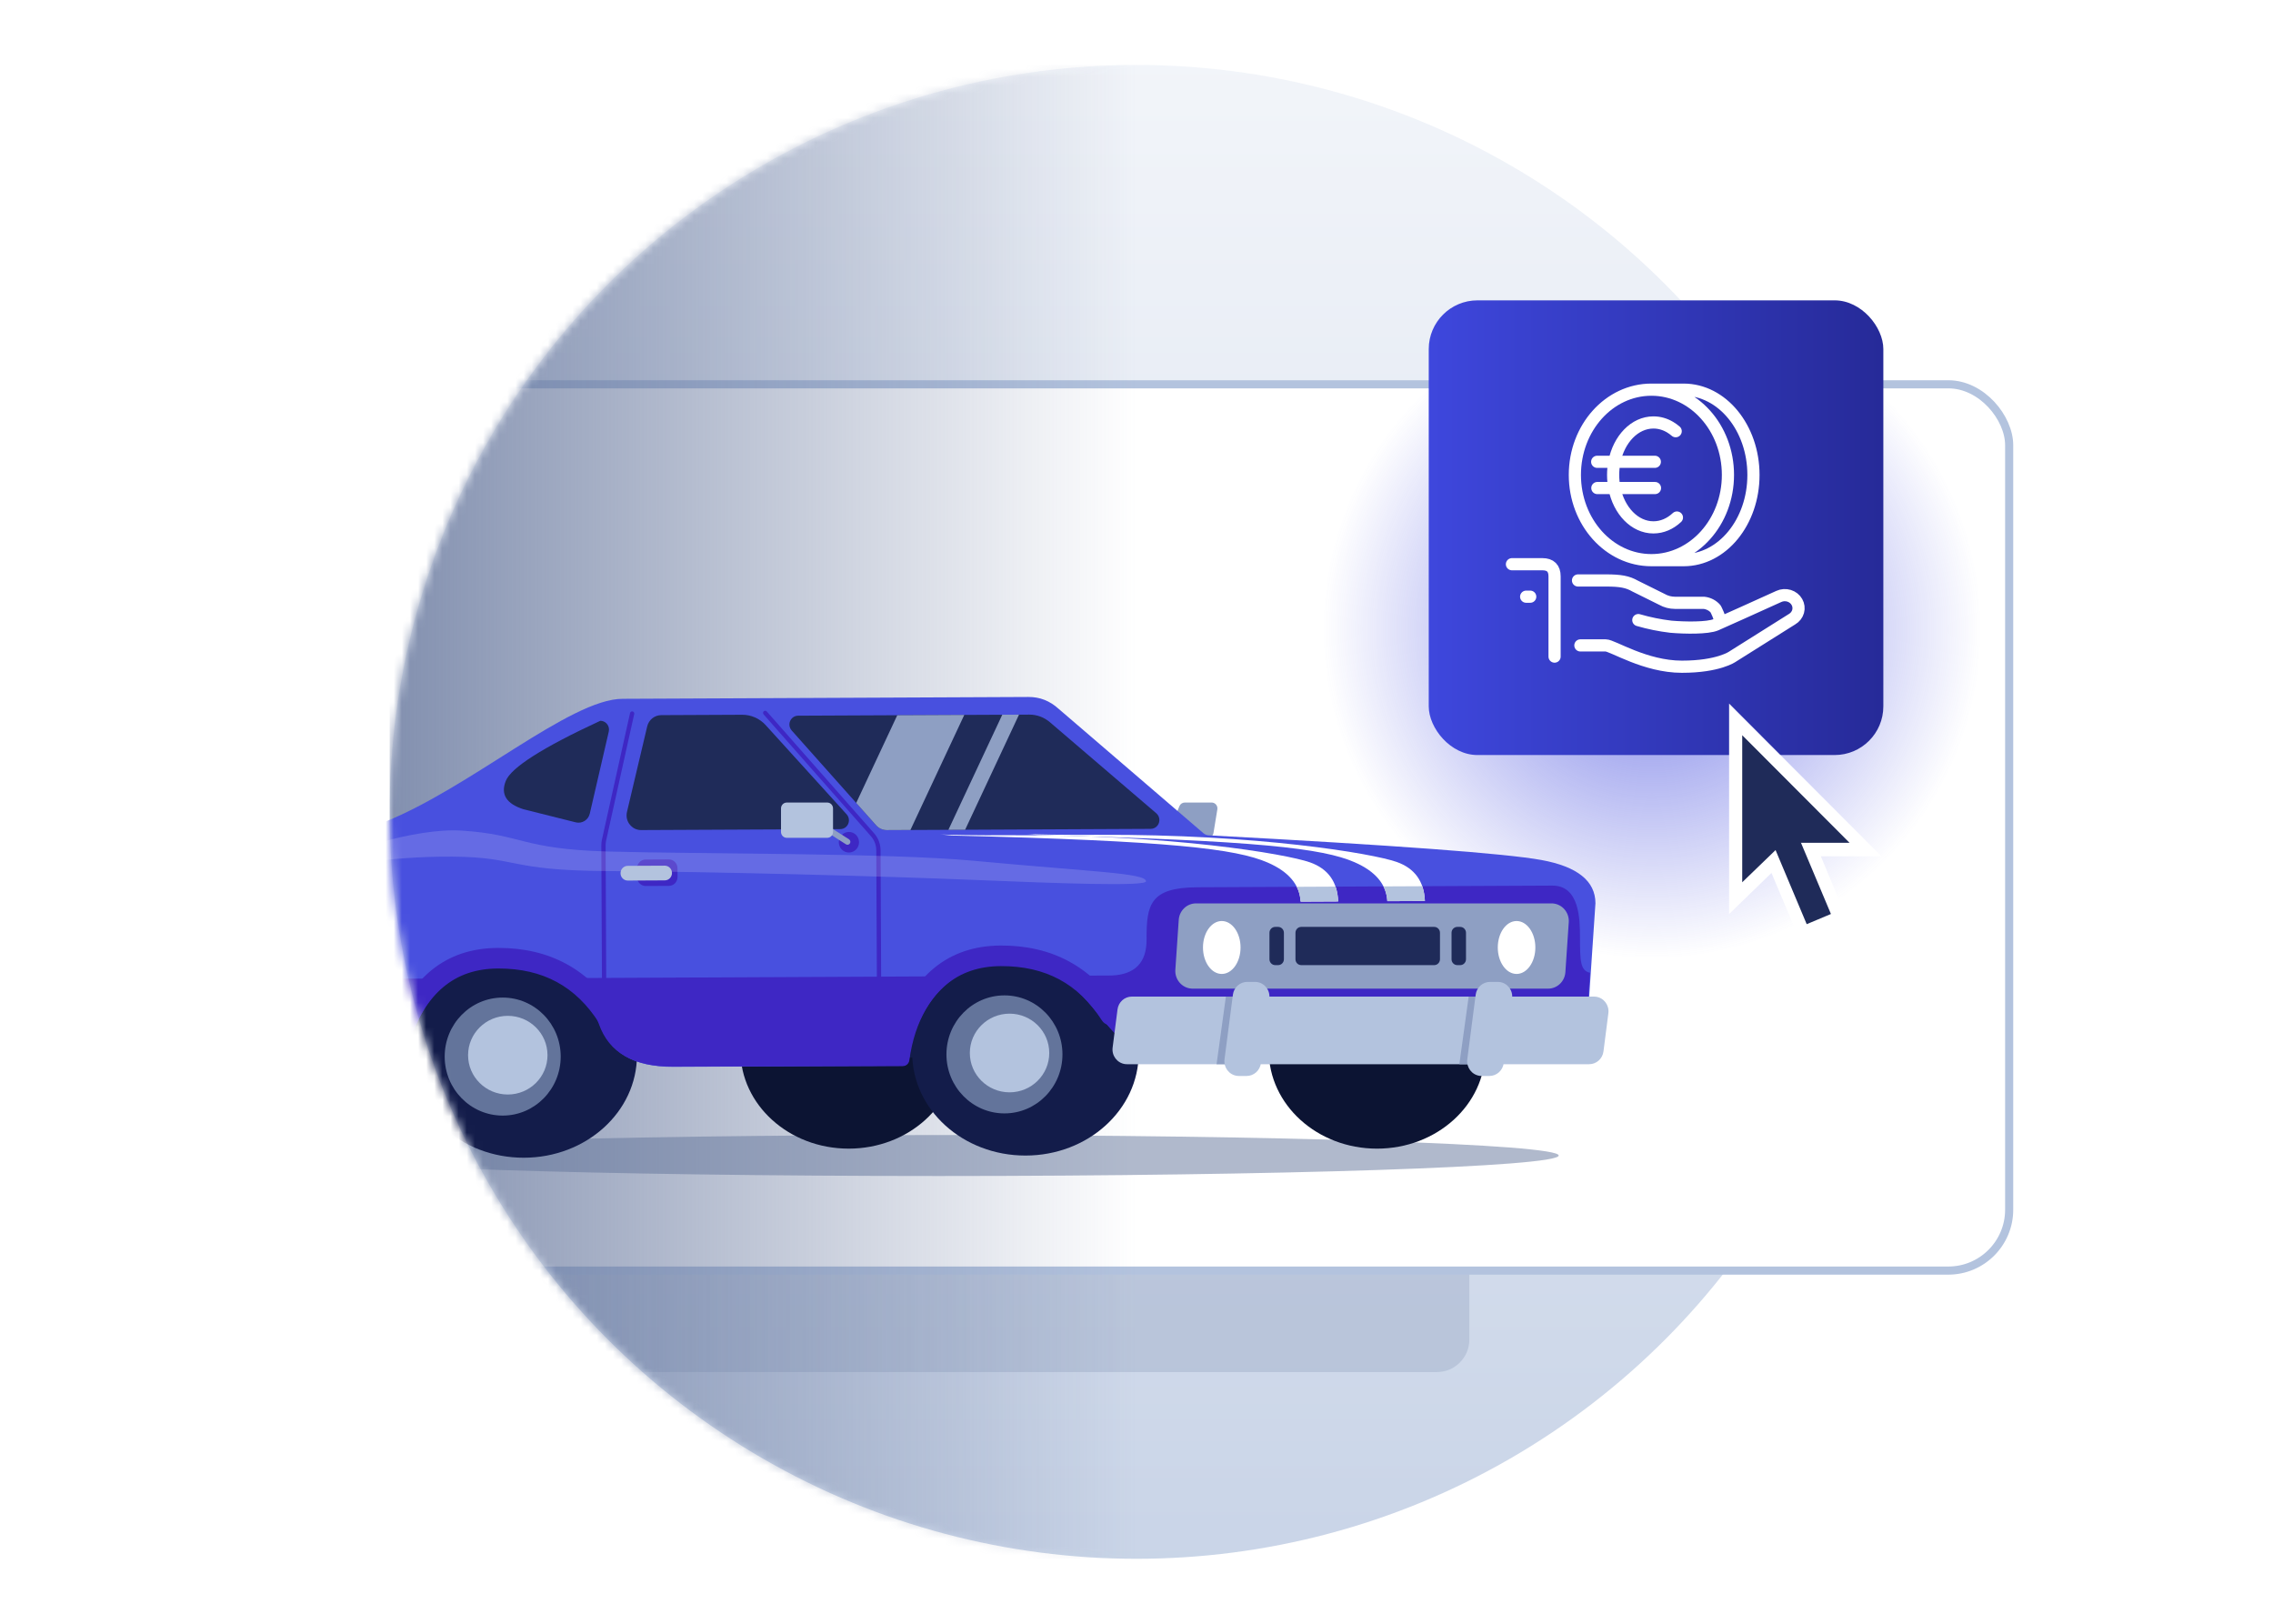 <svg width="280" height="200" viewBox="0 0 280 200" fill="none" xmlns="http://www.w3.org/2000/svg">
<circle opacity="0.7" cx="140" cy="100" r="92" fill="url(#paint0_linear_15678_241925)"/>
<mask id="mask0_15678_241925" style="mask-type:alpha" maskUnits="userSpaceOnUse" x="47" y="8" width="233" height="184">
<path fill-rule="evenodd" clip-rule="evenodd" d="M140 8H280V192H140C89.19 192 48 150.81 48 100C48 49.19 89.19 8 140 8Z" fill="url(#paint1_linear_15678_241925)"/>
</mask>
<g mask="url(#mask0_15678_241925)">
<path opacity="0.2" d="M58 101C58 98.791 59.791 97 62 97H177C179.209 97 181 98.791 181 101V165C181 167.209 179.209 169 177 169H62C59.791 169 58 167.209 58 165V101Z" fill="#63749B"/>
<rect x="31.5" y="47.336" width="216" height="109.164" rx="7.5" fill="white" stroke="#B3C3DE"/>
<circle opacity="0.7" cx="203.5" cy="77.5" r="40.5" fill="url(#paint2_radial_15678_241925)"/>
<rect x="176" y="36.996" width="56" height="56.004" rx="6" fill="url(#paint3_linear_15678_241925)"/>
<path d="M186.25 69.496H190C191 69.496 191.5 69.996 191.5 70.996V80.875M194.679 79.496H197.804C198.643 79.496 202.65 82.122 207.18 82.122C211.71 82.122 213.431 80.872 213.431 80.872L220.76 76.264C221.125 76.048 221.39 75.71 221.5 75.317C221.61 74.924 221.557 74.506 221.353 74.149C221.148 73.785 220.801 73.51 220.385 73.382C219.969 73.254 219.517 73.284 219.124 73.465C216.726 74.549 212.15 76.625 211.383 76.948C210.335 77.391 207.558 77.343 205.825 77.194C204.466 77.032 203.125 76.76 201.817 76.379M194.389 71.496H197.804C199.625 71.496 200.493 71.66 201.416 72.184L204.737 73.832C205.219 74.106 205.771 74.25 206.333 74.25H209.896C210.46 74.31 210.976 74.576 211.333 74.992C211.333 74.992 212.01 76.21 211.852 76.743M188.5 73.496H188" stroke="white" stroke-width="1.5" strokeMiterlimit="10" stroke-linecap="round" stroke-linejoin="round"/>
<path d="M203.428 68.996H207.399C212.151 68.996 216 64.301 216 58.503C216 52.706 212.151 47.996 207.399 47.996H203.428M203.428 68.996C208.636 68.996 212.857 64.295 212.857 58.496C212.857 52.697 208.636 47.996 203.428 47.996M203.428 68.996C198.221 68.996 194 64.295 194 58.496C194 52.697 198.221 47.996 203.428 47.996M198.871 60.112C199.422 62.899 201.365 64.958 203.677 64.958C204.757 64.958 205.757 64.508 206.572 63.745M198.871 60.112C198.769 59.595 198.715 59.054 198.715 58.496C198.715 57.939 198.769 57.397 198.871 56.881M198.871 60.112H203.87M198.871 60.112H196.77M198.871 56.881C199.422 54.094 201.365 52.035 203.677 52.035C204.409 52.035 205.104 52.241 205.73 52.612C205.971 52.755 206.202 52.922 206.421 53.112M198.871 56.881H203.851M198.871 56.881L196.75 56.881" stroke="white" stroke-width="1.5" stroke-linecap="round" stroke-linejoin="round"/>
<g filter="url(#filter0_d_15678_241925)">
<path fill-rule="evenodd" clip-rule="evenodd" d="M213 108.928V83L231.765 101.811H220.787L220.122 102.011L213 108.928Z" fill="white"/>
<path fill-rule="evenodd" clip-rule="evenodd" d="M227.705 110.019L221.869 112.504L214.289 94.552L220.256 92.037L227.705 110.019Z" fill="white"/>
<path fill-rule="evenodd" clip-rule="evenodd" d="M225.544 108.917L222.559 110.17L217.54 98.231L220.52 96.977L225.544 108.917Z" fill="#1F2B59"/>
<path fill-rule="evenodd" clip-rule="evenodd" d="M214.616 86.897V105.01L219.422 100.37L220.115 100.145H227.834L214.616 86.897Z" fill="#1F2B59"/>
</g>
<rect opacity="0.8" x="48" y="8" width="92" height="184" fill="url(#paint4_linear_15678_241925)"/>
<g clip-path="url(#clip0_15678_241925)">
<path opacity="0.5" d="M192.01 142.327C192.01 143.72 157.809 144.851 115.619 144.851C73.43 144.851 39.228 143.72 39.228 142.327C39.228 140.935 73.43 139.805 115.619 139.805C157.809 139.805 192.01 140.935 192.01 142.327Z" fill="#63749B"/>
<path d="M169.629 141.481C162.265 141.481 156.297 136.075 156.297 129.408C156.297 122.741 162.265 117.335 169.629 117.335C176.992 117.335 182.961 122.741 182.961 129.408C182.961 136.075 176.992 141.481 169.629 141.481Z" fill="#0C1433"/>
<path d="M104.546 141.48C97.183 141.48 91.214 136.075 91.214 129.408C91.214 122.74 97.183 117.335 104.546 117.335C111.909 117.335 117.878 122.74 117.878 129.408C117.878 136.075 111.909 141.48 104.546 141.48Z" fill="#0C1433"/>
<path d="M146.478 116.066L49.274 116.863L49.568 130.61L71.051 130.586L146.515 129.967L146.478 116.066Z" fill="#131C4A"/>
<path d="M126.321 142.332C118.616 142.332 112.371 136.676 112.371 129.699C112.371 122.723 118.616 117.067 126.321 117.067C134.026 117.067 140.272 122.723 140.272 129.699C140.272 136.676 134.026 142.332 126.321 142.332Z" fill="#131C4A"/>
<path d="M123.733 137.14C119.787 137.14 116.588 133.886 116.588 129.872C116.588 125.858 119.787 122.604 123.733 122.604C127.679 122.604 130.879 125.858 130.879 129.872C130.879 133.886 127.679 137.14 123.733 137.14Z" fill="#63749B"/>
<path d="M124.361 134.545C121.659 134.545 119.469 132.376 119.469 129.699C119.469 127.023 121.659 124.854 124.361 124.854C127.063 124.854 129.253 127.023 129.253 129.699C129.253 132.376 127.063 134.545 124.361 134.545Z" fill="#B3C3DE"/>
<path d="M64.512 142.6C56.807 142.6 50.562 136.945 50.562 129.968C50.562 122.991 56.807 117.336 64.512 117.336C72.217 117.336 78.463 122.991 78.463 129.968C78.463 136.945 72.217 142.6 64.512 142.6Z" fill="#131C4A"/>
<path d="M61.924 137.409C57.978 137.409 54.779 134.155 54.779 130.141C54.779 126.127 57.978 122.873 61.924 122.873C65.871 122.873 69.07 126.127 69.07 130.141C69.07 134.155 65.871 137.409 61.924 137.409Z" fill="#63749B"/>
<path d="M62.552 134.814C59.85 134.814 57.66 132.645 57.66 129.968C57.66 127.292 59.85 125.123 62.552 125.123C65.254 125.123 67.444 127.292 67.444 129.968C67.444 132.645 65.254 134.814 62.552 134.814Z" fill="#B3C3DE"/>
<path d="M149.257 98.851H145.944C145.657 98.851 145.397 99.026 145.287 99.296L144.1 102.194C143.949 102.563 144.12 102.987 144.483 103.141C144.57 103.178 144.663 103.197 144.757 103.197H148.783C149.131 103.197 149.428 102.94 149.485 102.591L149.959 99.694C150.024 99.299 149.762 98.926 149.374 98.86C149.335 98.854 149.296 98.851 149.257 98.851Z" fill="#8E9FC3"/>
<path d="M196.536 111.247C196.523 108.51 194.302 106.737 189.873 105.928C185.466 105.122 171.803 104.109 148.882 102.887C148.652 102.874 148.428 102.786 148.252 102.634L130.398 87.301C129.324 86.325 128.088 85.84 126.691 85.847L76.696 86.074C70.218 86.074 57.739 97.201 47.139 101.332C41.814 103.408 34.47 104.591 34.483 107.511C34.497 110.431 35.004 121.679 36.763 124.551C37.87 126.361 41.744 128.547 48.385 131.112C49.003 131.35 49.678 130.951 49.816 130.293C51.413 122.664 55.223 118.835 61.246 118.807C65.7 118.786 71.842 120.426 73.873 126.171C75.114 129.684 78.139 131.429 82.945 131.407L111.171 131.273C111.576 131.271 111.912 130.959 111.965 130.551C113.001 122.557 117.142 118.542 124.39 118.508C133.679 118.464 136.074 128.578 139.782 128.561L194.407 128.302C194.961 128.3 195.419 127.863 195.457 127.301L196.536 111.247Z" fill="#4850DF"/>
<path d="M74.991 90.116C75.01 90.033 75.02 89.947 75.02 89.862C75.017 89.262 74.536 88.778 73.947 88.781C66.825 92.083 62.943 94.557 62.298 96.203C61.654 97.848 62.381 99.005 64.479 99.676L70.926 101.29C70.931 101.291 70.935 101.293 70.94 101.294C71.705 101.477 72.472 100.994 72.653 100.216L74.991 90.116Z" fill="#1F2B59"/>
<path d="M141.757 102.092L109.251 102.246C108.745 102.248 108.262 102.032 107.923 101.651L97.521 89.97C97.125 89.526 97.158 88.838 97.595 88.435C97.79 88.256 98.044 88.155 98.307 88.154L126.791 88.02C127.72 88.015 128.62 88.347 129.331 88.955L142.44 100.174C142.891 100.56 142.949 101.246 142.57 101.705C142.368 101.949 142.071 102.09 141.757 102.092Z" fill="#1F2B59"/>
<path fill-rule="evenodd" clip-rule="evenodd" d="M118.785 88.058L110.531 88.097L105.473 98.9L107.923 101.651C108.262 102.032 108.745 102.248 109.251 102.246L112.149 102.232L118.785 88.058ZM118.89 102.2L116.829 102.21L123.465 88.035L125.526 88.026L118.89 102.2Z" fill="#8E9FC3"/>
<path d="M139.687 128.529L195.295 128.266L195.863 119.819C194.65 119.555 194.644 118.321 194.631 115.461C194.621 113.273 194.602 109.065 191.216 109.082L147.5 109.288C141.649 109.316 141.222 111.437 141.241 115.714C141.255 118.565 139.813 120.045 136.915 120.156L130.354 120.187C134.938 123.06 136.956 128.542 139.687 128.529ZM73.777 126.139C75.019 129.653 78.043 131.397 82.85 131.375L111.221 131.313C111.626 131.312 111.963 131 112.019 130.592C112.692 125.638 114.872 122.147 117.893 120.249L68.741 120.479C70.931 121.618 72.816 123.418 73.777 126.139ZM36.667 124.52C37.775 126.329 41.849 128.559 48.513 131.128C49.13 131.366 49.806 130.968 49.949 130.312C50.966 125.651 53.028 122.369 55.649 120.543H35.565C35.735 122.168 36.143 123.663 36.667 124.52Z" fill="#3E27C4"/>
<path d="M111.138 129.041C111.66 129.041 112.146 128.706 112.32 128.176C114.344 122.026 117.929 119.025 123.281 118.999C128.79 118.976 132.851 121.162 135.739 125.689C136.113 126.277 136.885 126.443 137.462 126.063C138.04 125.681 138.204 124.897 137.829 124.309C134.491 119.074 129.587 116.433 123.27 116.464C116.808 116.495 112.328 120.165 109.957 127.371C109.738 128.035 110.09 128.753 110.743 128.975C110.874 129.02 111.007 129.041 111.138 129.041Z" fill="#3E27C4"/>
<path d="M49.189 129.334C49.71 129.334 50.197 128.999 50.371 128.469C52.395 122.32 55.98 119.318 61.333 119.293C61.365 119.293 61.397 119.293 61.429 119.293C66.875 119.293 70.918 121.481 73.789 125.982C74.164 126.57 74.936 126.737 75.513 126.356C76.09 125.974 76.255 125.19 75.88 124.602C72.559 119.396 67.697 116.758 61.427 116.758C61.392 116.758 61.356 116.758 61.321 116.758C54.859 116.788 50.379 120.458 48.007 127.664C47.789 128.328 48.141 129.046 48.793 129.268C48.925 129.313 49.058 129.334 49.189 129.334Z" fill="#3E27C4"/>
<path fill-rule="evenodd" clip-rule="evenodd" d="M94.083 87.611C94.192 87.512 94.359 87.522 94.456 87.632L107.678 102.638C108.186 103.214 108.469 103.961 108.473 104.736L108.551 121.822C108.552 121.971 108.434 122.092 108.288 122.092C108.142 122.093 108.023 121.973 108.023 121.825L107.945 104.739C107.945 104.738 107.945 104.739 107.945 104.739C107.942 104.095 107.707 103.475 107.284 102.996L94.063 87.991C93.965 87.88 93.974 87.71 94.083 87.611ZM77.927 87.627C78.069 87.66 78.159 87.803 78.126 87.948L74.666 103.535C74.623 103.728 74.602 103.927 74.603 104.126L74.684 121.983C74.685 122.131 74.567 122.252 74.421 122.253C74.275 122.254 74.156 122.134 74.156 121.985L74.074 104.128C74.074 104.128 74.074 104.128 74.074 104.128C74.073 103.889 74.098 103.65 74.15 103.416C74.15 103.416 74.15 103.416 74.15 103.416L77.611 87.83C77.643 87.685 77.784 87.594 77.927 87.627Z" fill="#3E27C4"/>
<path d="M82.383 105.856L79.535 105.87C78.945 105.872 78.469 106.361 78.472 106.961L78.477 108.047C78.48 108.648 78.96 109.132 79.55 109.129L82.398 109.115C82.988 109.112 83.464 108.624 83.462 108.024L83.457 106.937C83.454 106.337 82.973 105.853 82.383 105.856Z" fill="#3E27C4"/>
<path d="M127.94 102.862C154.971 103.518 162.952 104.507 166.837 106.19C169.427 107.313 170.781 108.916 170.9 111.003L175.525 110.981C175.429 108.555 174.269 106.95 172.045 106.166C169.093 105.125 154.91 102.734 135.292 102.827C125.412 102.874 125.235 102.554 127.94 102.862Z" fill="white"/>
<path d="M117.259 102.913C144.29 103.568 152.271 104.558 156.156 106.241C158.746 107.363 160.1 108.967 160.219 111.054L164.844 111.032C164.748 108.605 163.588 107 161.365 106.216C158.412 105.175 144.229 102.784 124.611 102.878C114.731 102.924 114.554 102.605 117.259 102.913Z" fill="white"/>
<path d="M159.741 109.23C160.022 109.79 160.182 110.398 160.219 111.054L164.844 111.032C164.818 110.361 164.71 109.752 164.521 109.207L159.741 109.23Z" fill="#B3C3DE"/>
<path d="M170.422 109.179C170.703 109.74 170.863 110.348 170.9 111.003L175.525 110.981C175.499 110.31 175.391 109.702 175.202 109.157L170.422 109.179Z" fill="#B3C3DE"/>
<path opacity="0.16" d="M141.17 108.556C141.16 109.201 130.532 108.813 119.979 108.381C108.912 107.927 88.533 107.373 74.669 107.288C62.508 107.215 63.889 105.579 55.765 105.514C47.188 105.446 41.603 107.002 41.628 106.096C41.656 105.084 51.149 101.943 56.839 102.306C64.39 102.786 64.174 104.579 74.834 104.882C86.054 105.201 109.486 105.039 120.051 106.032C134.405 107.382 141.186 107.522 141.17 108.556Z" fill="white"/>
<path d="M103.514 102.125L78.973 102.241C77.991 102.246 77.189 101.439 77.185 100.439C77.184 100.294 77.201 100.148 77.234 100.007L79.725 89.474C79.917 88.663 80.628 88.09 81.448 88.086L91.429 88.039C92.528 88.034 93.579 88.499 94.325 89.32L104.294 100.302C104.694 100.742 104.667 101.43 104.234 101.837C104.038 102.021 103.781 102.124 103.514 102.125Z" fill="#1F2B59"/>
<path d="M77.329 108.46H77.333L81.892 108.438C82.384 108.436 82.781 108.029 82.778 107.528C82.775 107.03 82.378 106.627 81.888 106.627H81.884L77.325 106.649C76.833 106.651 76.437 107.059 76.439 107.558C76.441 108.057 76.839 108.46 77.329 108.46Z" fill="#B3C3DE"/>
<path d="M191.117 111.272H147.335C146.212 111.272 145.281 112.156 145.204 113.295L144.786 119.451C144.705 120.649 145.594 121.686 146.771 121.768C146.82 121.772 146.868 121.774 146.918 121.774H190.7C191.823 121.774 192.753 120.89 192.831 119.75L193.248 113.594C193.329 112.397 192.441 111.359 191.264 111.277C191.215 111.273 191.166 111.272 191.117 111.272Z" fill="#8E9FC3"/>
<path d="M150.504 119.963C149.225 119.963 148.189 118.504 148.189 116.704C148.189 114.904 149.225 113.444 150.504 113.444C151.782 113.444 152.818 114.904 152.818 116.704C152.818 118.504 151.782 119.963 150.504 119.963Z" fill="white"/>
<path d="M186.819 119.963C185.541 119.963 184.505 118.504 184.505 116.704C184.505 114.904 185.541 113.444 186.819 113.444C188.097 113.444 189.133 114.904 189.133 116.704C189.133 118.504 188.097 119.963 186.819 119.963Z" fill="white"/>
<path d="M179.876 114.168H179.52C179.127 114.168 178.808 114.493 178.808 114.893V118.152C178.808 118.552 179.127 118.877 179.52 118.877H179.876C180.269 118.877 180.589 118.552 180.589 118.152V114.893C180.589 114.493 180.269 114.168 179.876 114.168Z" fill="#1F2B59"/>
<path d="M157.446 114.168H157.09C156.697 114.168 156.378 114.493 156.378 114.893V118.152C156.378 118.552 156.697 118.877 157.09 118.877H157.446C157.839 118.877 158.158 118.552 158.158 118.152V114.893C158.158 114.493 157.839 114.168 157.446 114.168Z" fill="#1F2B59"/>
<path d="M176.672 114.168H160.294C159.901 114.168 159.582 114.493 159.582 114.893V118.152C159.582 118.552 159.901 118.877 160.294 118.877H176.672C177.065 118.877 177.384 118.552 177.384 118.152V114.893C177.384 114.493 177.065 114.168 176.672 114.168Z" fill="#1F2B59"/>
<path d="M196.363 122.752H139.427C138.533 122.752 137.779 123.427 137.662 124.329L137.058 129.037C136.931 130.028 137.619 130.937 138.593 131.067C138.67 131.077 138.747 131.081 138.824 131.081H195.759C196.653 131.081 197.409 130.407 197.524 129.505L198.128 124.797C198.255 123.805 197.568 122.897 196.593 122.768C196.517 122.757 196.439 122.752 196.363 122.752Z" fill="#B3C3DE"/>
<path d="M181.907 122.752H180.919L179.771 131.081H181.114L181.907 122.752Z" fill="#8E9FC3"/>
<path d="M152.356 122.752H151.012L149.864 131.081H151.207L152.356 122.752Z" fill="#8E9FC3"/>
<path d="M154.597 120.942H153.64C152.747 120.942 151.993 121.615 151.876 122.515L150.841 130.482C150.713 131.474 151.398 132.384 152.373 132.515C152.45 132.525 152.528 132.53 152.606 132.53H153.563C154.456 132.53 155.211 131.857 155.328 130.956L156.362 122.989C156.491 121.998 155.805 121.088 154.831 120.957C154.753 120.947 154.675 120.942 154.597 120.942Z" fill="#B3C3DE"/>
<path d="M184.504 120.942H183.547C182.654 120.942 181.9 121.615 181.783 122.515L180.748 130.482C180.62 131.474 181.305 132.384 182.28 132.515C182.357 132.525 182.435 132.53 182.513 132.53H183.47C184.363 132.53 185.118 131.857 185.235 130.956L186.269 122.989C186.398 121.998 185.712 121.088 184.738 120.957C184.66 120.947 184.582 120.942 184.504 120.942Z" fill="#B3C3DE"/>
<path d="M104.575 105.007C103.886 105.007 103.329 104.44 103.329 103.74C103.329 103.04 103.886 102.472 104.575 102.472C105.263 102.472 105.821 103.04 105.821 103.74C105.821 104.44 105.263 105.007 104.575 105.007Z" fill="#3E27C4"/>
<path d="M104.397 104.05C104.515 104.05 104.631 103.99 104.698 103.881C104.803 103.711 104.753 103.488 104.586 103.381L102.114 101.803C101.947 101.697 101.727 101.748 101.623 101.917C101.519 102.087 101.569 102.31 101.736 102.417L104.208 103.995C104.267 104.033 104.332 104.05 104.397 104.05Z" fill="#8E9FC3"/>
<path d="M101.905 98.851H96.92C96.527 98.851 96.209 99.175 96.209 99.575V102.472C96.209 102.872 96.527 103.197 96.92 103.197H101.905C102.298 103.197 102.617 102.872 102.617 102.472V99.575C102.617 99.175 102.298 98.851 101.905 98.851Z" fill="#B3C3DE"/>
</g>
</g>
<defs>
<filter id="filter0_d_15678_241925" x="209.338" y="83" width="26.088" height="36.827" filterUnits="userSpaceOnUse" color-interpolation-filters="sRGB">
<feFlood flood-opacity="0" result="BackgroundImageFix"/>
<feColorMatrix in="SourceAlpha" type="matrix" values="0 0 0 0 0 0 0 0 0 0 0 0 0 0 0 0 0 0 127 0" result="hardAlpha"/>
<feOffset dy="3.662"/>
<feGaussianBlur stdDeviation="1.831"/>
<feColorMatrix type="matrix" values="0 0 0 0 0.075 0 0 0 0 0.11 0 0 0 0 0.29 0 0 0 0.24 0"/>
<feBlend mode="normal" in2="BackgroundImageFix" result="effect1_dropShadow_15678_241925"/>
<feBlend mode="normal" in="SourceGraphic" in2="effect1_dropShadow_15678_241925" result="shape"/>
</filter>
<linearGradient id="paint0_linear_15678_241925" x1="140" y1="192" x2="140" y2="8" gradientUnits="userSpaceOnUse">
<stop stop-color="#B3C3DE"/>
<stop offset="1" stop-color="#EDF1F8"/>
<stop offset="1" stop-color="#EDF1F8"/>
</linearGradient>
<linearGradient id="paint1_linear_15678_241925" x1="210" y1="192" x2="210" y2="8" gradientUnits="userSpaceOnUse">
<stop stop-color="#B3C3DE"/>
<stop offset="1" stop-color="#EDF1F8"/>
<stop offset="1" stop-color="#EDF1F8"/>
</linearGradient>
<radialGradient id="paint2_radial_15678_241925" cx="0" cy="0" r="1" gradientUnits="userSpaceOnUse" gradientTransform="translate(203.5 77.5) rotate(90) scale(40.5)">
<stop stop-color="#3E47DD"/>
<stop offset="1" stop-color="#3E47DD" stop-opacity="0"/>
</radialGradient>
<linearGradient id="paint3_linear_15678_241925" x1="176" y1="64.998" x2="232" y2="64.998" gradientUnits="userSpaceOnUse">
<stop stop-color="#3E47DD"/>
<stop offset="1" stop-color="#262A98"/>
</linearGradient>
<linearGradient id="paint4_linear_15678_241925" x1="48" y1="100" x2="140" y2="100" gradientUnits="userSpaceOnUse">
<stop stop-color="#63749B"/>
<stop offset="1" stop-color="#63749B" stop-opacity="0"/>
</linearGradient>
<clipPath id="clip0_15678_241925">
<rect width="167" height="68" fill="white" transform="translate(32 77)"/>
</clipPath>
</defs>
</svg>

